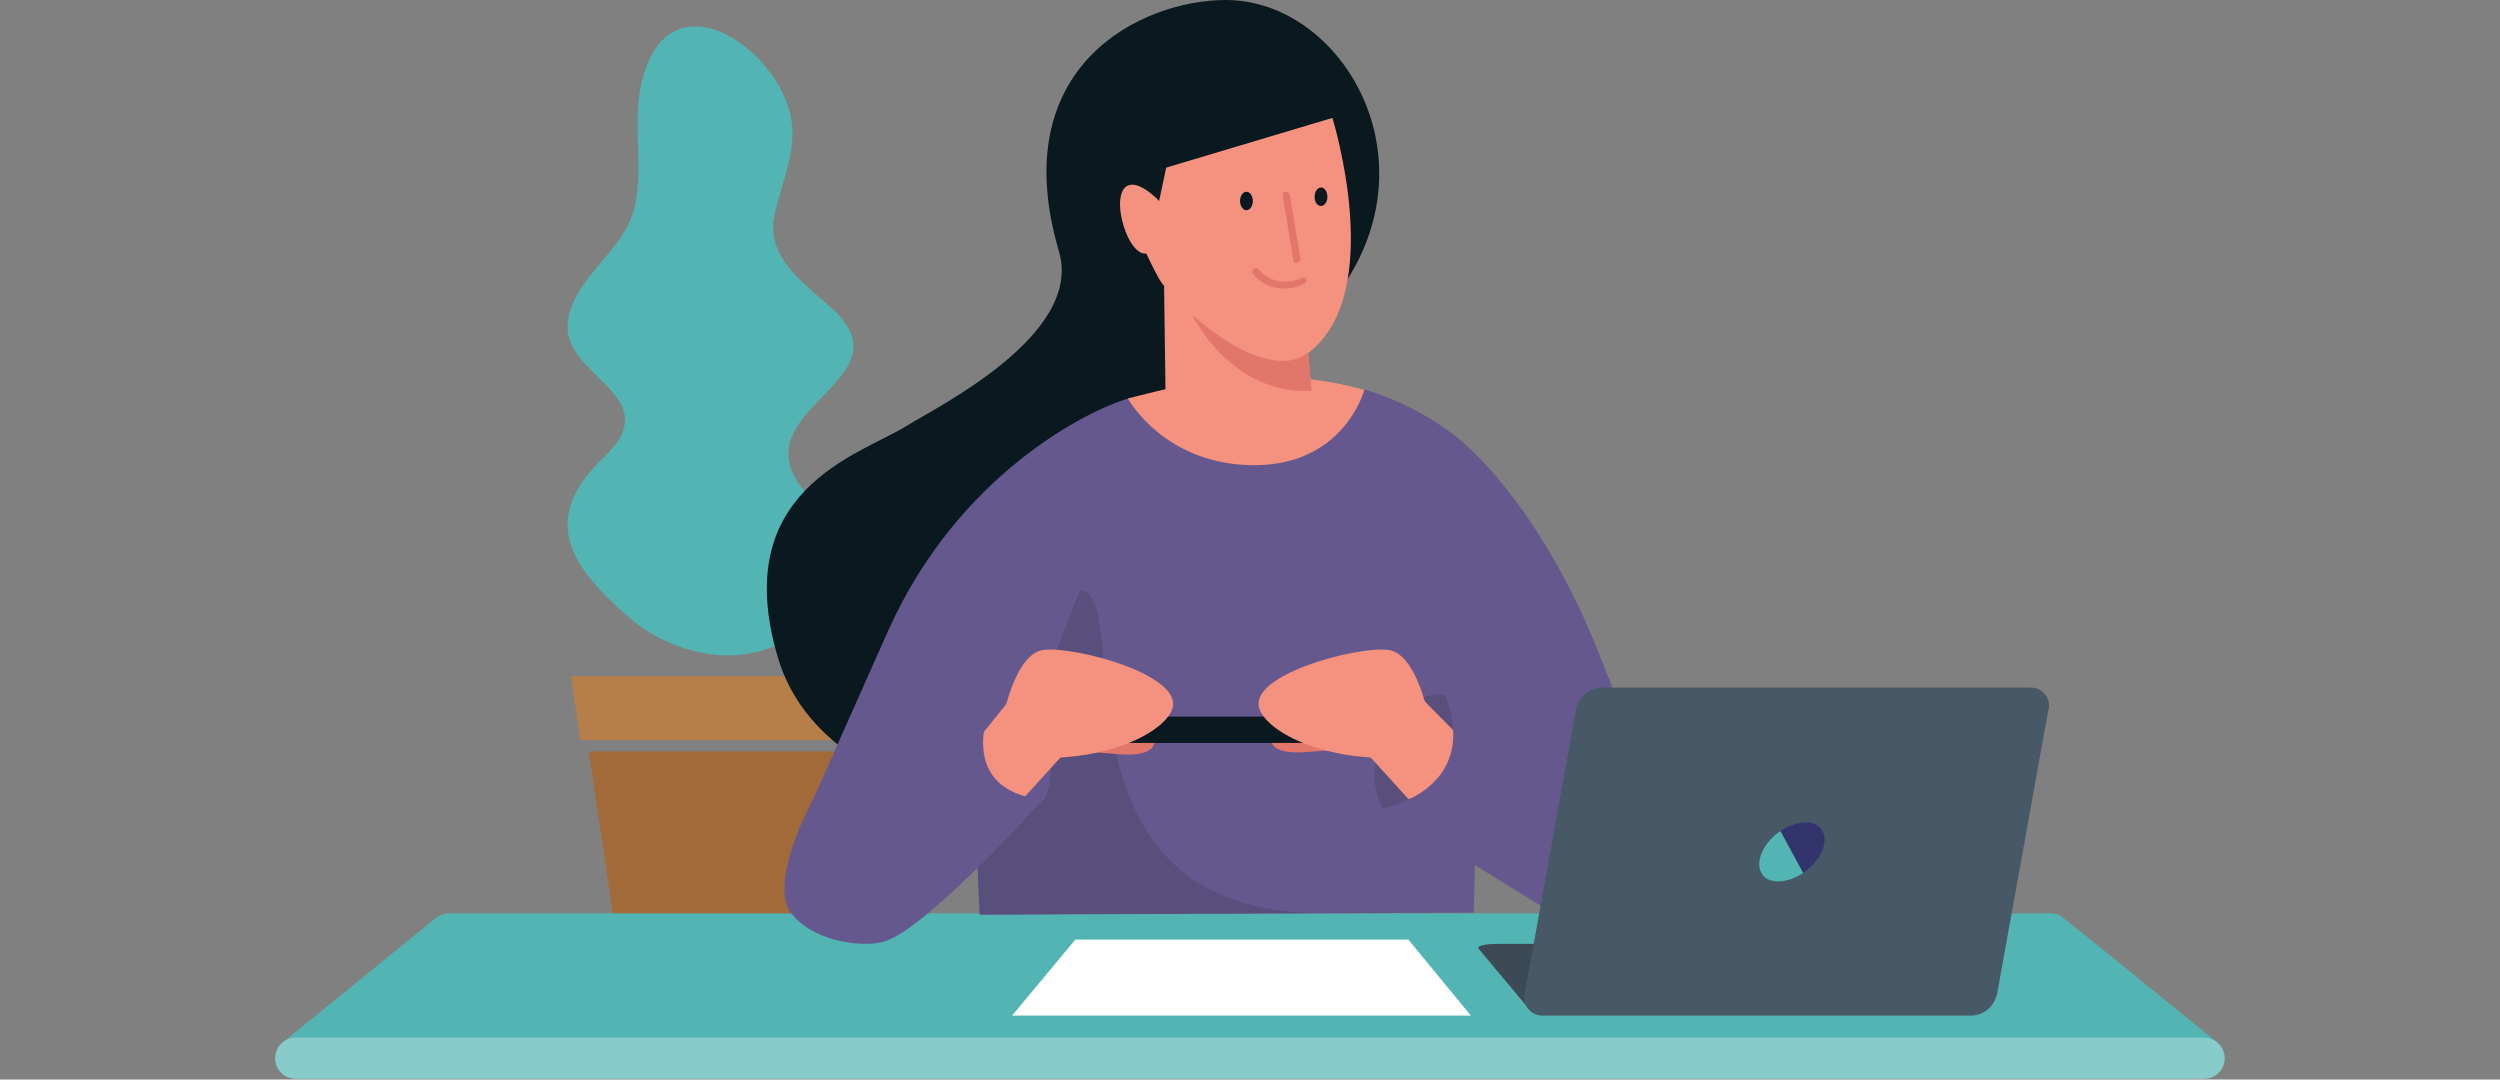 <?xml version="1.0" encoding="utf-8"?>
<!-- Generator: Adobe Illustrator 26.2.1, SVG Export Plug-In . SVG Version: 6.00 Build 0)  -->
<svg version="1.1" id="Layer_1" xmlns="http://www.w3.org/2000/svg" xmlns:xlink="http://www.w3.org/1999/xlink" x="0px" y="0px"
	 viewBox="0 0 352 152" style="enable-background:new 0 0 352 152;" xml:space="preserve">
<rect x="0" y="0" width="352" height="152" fill="#808080" stroke="none"/>
<style type="text/css">
	.st0{clip-path:url(#SVGID_00000078027560789010056610000012527831570374487200_);}
	.st1{fill:#53B4B4;}
	.st2{fill:#B67E48;}
	.st3{fill:#A36A39;}
	.st4{clip-path:url(#SVGID_00000078015371207349486090000007006250506373271472_);}
	.st5{fill:#87CBCB;}
	.st6{clip-path:url(#SVGID_00000024717607621575799670000011131541435192360375_);}
	.st7{fill:#09191F;}
	.st8{fill:#65588E;}
	.st9{clip-path:url(#SVGID_00000009575190038870282080000017470051054351168144_);}
	.st10{fill:#594F7C;}
	.st11{clip-path:url(#SVGID_00000145047837573342007870000016091890612691119000_);}
	.st12{fill:#FFFFFF;}
	.st13{fill:#F5917F;}
	.st14{fill:#E2766B;}
	.st15{fill:#3C4A55;}
	.st16{fill:#475866;}
	.st17{fill:#33346E;}
</style>
<g>
	<g id="Group_1171">
		<g>
			<defs>
				<rect id="SVGID_1_" x="38.7" width="274.2" height="152"/>
			</defs>
			<clipPath id="SVGID_00000108291731490185419830000009055142798446053778_">
				<use xlink:href="#SVGID_1_"  style="overflow:visible;"/>
			</clipPath>
			<g id="Group_1170" style="clip-path:url(#SVGID_00000108291731490185419830000009055142798446053778_);">
				<path id="Path_2190" class="st1" d="M117,43.3c-4.1-3.7-9.3-7.1-7.9-13.3c1.3-5.6,3.9-10.2,1.5-16c-2-4.9-7-9.6-11.7-10.2
					c-3.4-0.5-6.7,1.3-8.3,6.8c-1.8,6.1,0.1,12.3-1.2,18.4c-1.4,6.3-8.4,9.8-9.4,16c-1.4,8.1,14.4,10.5,5,19.4
					c-9.4,9-4.4,15.7,4,22.9c2.8,2.3,6.2,3.9,9.8,4.6c2.8,0.6,5.7,0.5,8.5-0.3c5.6-1.8,11.1-4.3,12.3-9.7c1.1-5.3-3-9-6.2-12.6
					C103.4,57.6,128.7,53.7,117,43.3"/>
				<path id="Path_2191" class="st2" d="M94.2,95.2h27l-1.3,9H81.7l-1.3-9H94.2z"/>
				<path id="Path_2192" class="st3" d="M118.6,105.8H82.9l3.8,25.6l0,0c0.3,1.1,1.3,1.9,2.4,1.8h0h0h23.4l0,0h0
					c1.2,0,2.2-0.8,2.4-2l0,0L118.6,105.8z"/>
				<path id="Path_2193" class="st1" d="M312.1,146.7c0,0-21.3-17.3-21.5-17.4c-0.5-0.5-1.2-0.7-1.9-0.7H63.2
					c-0.7,0-1.4,0.3-1.9,0.7c-0.1,0.1-21.4,17.4-21.4,17.4H312.1z"/>
			</g>
		</g>
	</g>
	<g id="Group_1173" transform="translate(0.038)">
		<g>
			<defs>
				<rect id="SVGID_00000057133183675095925430000016292219954338347430_" x="38.7" width="274.5" height="152"/>
			</defs>
			<clipPath id="SVGID_00000036221608117217170120000006181015334072474790_">
				<use xlink:href="#SVGID_00000057133183675095925430000016292219954338347430_"  style="overflow:visible;"/>
			</clipPath>
			<g id="Group_1172" style="clip-path:url(#SVGID_00000036221608117217170120000006181015334072474790_);">
				<path id="Path_2194" class="st5" d="M310.3,146.1H41.6c-1.6,0-2.9,1.3-2.9,2.9s1.3,2.9,2.9,2.9h268.7c1.6,0,2.9-1.3,2.9-2.9
					S311.9,146.1,310.3,146.1"/>
			</g>
		</g>
	</g>
	<g id="Group_1175">
		<g>
			<defs>
				<rect id="SVGID_00000152956468480107028150000010394667275534805437_" x="38.7" width="274.2" height="152"/>
			</defs>
			<clipPath id="SVGID_00000096029917393268987490000017341563356719229328_">
				<use xlink:href="#SVGID_00000152956468480107028150000010394667275534805437_"  style="overflow:visible;"/>
			</clipPath>
			<g id="Group_1174" style="clip-path:url(#SVGID_00000096029917393268987490000017341563356719229328_);">
				<path id="Path_2195" class="st7" d="M155.2,115.7c0,0-38.8,0.3-45.7-23.2s11.4-28.4,18.1-32.5c4.1-2.6,25-12.8,21.5-24.6
					C141.4,9.2,160.8,0,172.6,0c20.7,0,36.8,36.2-2.1,55.4C137.8,71.6,155.2,115.7,155.2,115.7"/>
				<path id="Path_2196" class="st8" d="M235.3,118.2c0,0-5.7-15-10.4-26.8C215.7,68.8,204.4,61,204.4,61c-3.6-2.7-7.8-4.8-12.1-6.1
					l-33.4,1.2c-5.9,1.7-24,10.8-33.8,32.6c-8,18-11,24.7-11,24.7l22.9-7.1l1,22.5l69.5-0.3l0.4-17.2l3.7-0.1l3.1-1.9l-0.9-2.1
					L235.3,118.2z"/>
			</g>
		</g>
	</g>
	<g id="Group_1177" transform="translate(78.327 57.042)">
		<g>
			<defs>
				<path id="SVGID_00000004531406220533676260000018326841363242472849_" d="M80.5-1c-5.9,1.7-24,10.8-33.8,32.6
					c-8,18-11,24.7-11,24.7l22.9-7.1l1,22.5l69.5-0.3l0.4-17.2l3.7-0.1l3.1-1.9l-0.9-2.1l21.5,11c0,0-5.7-15-10.4-26.8
					C137.4,11.7,126,4,126,4c-3.6-2.7-7.8-4.8-12.1-6.1L80.5-1z"/>
			</defs>
			<clipPath id="SVGID_00000040572055556700188890000016830606209867886738_">
				<use xlink:href="#SVGID_00000004531406220533676260000018326841363242472849_"  style="overflow:visible;"/>
			</clipPath>
			<g id="Group_1176" style="clip-path:url(#SVGID_00000040572055556700188890000016830606209867886738_);">
				<path id="Path_2197" class="st10" d="M73.7,26.1c8.1,0-6,46.1,34.9,45.4s-53.4,2.4-53.4,2.4L73.7,26.1z"/>
			</g>
		</g>
	</g>
	<g id="Group_1179">
		<g>
			<defs>
				<rect id="SVGID_00000025403422182406029850000004341472196202097797_" x="38.7" width="274.2" height="152"/>
			</defs>
			<clipPath id="SVGID_00000132066180844442991120000010293791841453483431_">
				<use xlink:href="#SVGID_00000025403422182406029850000004341472196202097797_"  style="overflow:visible;"/>
			</clipPath>
			<g id="Group_1178" style="clip-path:url(#SVGID_00000132066180844442991120000010293791841453483431_);">
				<path id="Path_2199" class="st12" d="M207.1,143h-64.6l8.9-10.7h46.9L207.1,143z"/>
				<path id="Path_2200" class="st13" d="M184.5,53.4l-0.3-3.7c11.1-8.4,3.4-33.1,3.4-33.1l-23.4,7l-1,4.7c0,0-2-2.2-3.7-2.3
					c-3.7-0.1-1,10.1,1.9,9.7c2.1,4.5,2.5,4.5,2.5,4.5l0.2,14.6c-1.8,0.4-3.6,0.9-5.3,1.3c0,0,5.1,9.4,17.8,9.4s15.5-10.6,15.5-10.6
					C189.6,54.2,187.1,53.7,184.5,53.4"/>
				<path id="Path_2201" class="st14" d="M184.2,49.6l0.5,5.4c0,0-10.1,1.5-16.9-10.7C179.7,54.6,184.2,49.6,184.2,49.6"/>
				<path id="Path_2202" class="st7" d="M185.1,27.7c0-0.7,0.4-1.3,0.9-1.3c0.5,0,0.9,0.6,0.9,1.3c0,0.7-0.4,1.3-0.9,1.3
					S185.1,28.5,185.1,27.7"/>
				<path id="Path_2203" class="st7" d="M174.6,28.3c0-0.7,0.4-1.3,0.9-1.3s0.9,0.6,0.9,1.3s-0.4,1.3-0.9,1.3S174.6,29,174.6,28.3"
					/>
				<path id="Path_2204" class="st14" d="M182.6,37L182.6,37c-0.3,0-0.5-0.1-0.5-0.4c0,0,0,0,0,0l-1.5-9.1c-0.1-0.2,0.1-0.5,0.3-0.5
					c0,0,0.1,0,0.1,0c0.3,0,0.5,0.1,0.6,0.4l1.5,9C183.1,36.7,182.9,36.9,182.6,37"/>
				<path id="Path_2205" class="st14" d="M180.2,40.6c-1.5-0.1-2.9-0.9-3.8-2.1c-0.1-0.2-0.1-0.5,0.2-0.7c0.2-0.1,0.4-0.1,0.6,0.1
					c1.5,1.8,4,2.3,6.1,1.2c0.2-0.1,0.5,0,0.6,0.2c0.1,0.2,0,0.5-0.2,0.6C182.6,40.5,181.4,40.7,180.2,40.6"/>
				<path id="Path_2206" class="st14" d="M179,103.8c0,0-0.8,2.5,4.8,2.1c5.6-0.4,11.1-1,11.1-1l-1.7-6L179,103.8z"/>
				<path id="Path_2207" class="st14" d="M162.5,104.1c0,0,0.8,2.5-4.8,2.1c-5.6-0.4-11.1-1-11.1-1l1.7-6L162.5,104.1z"/>
				<path id="Rectangle_929" class="st7" d="M149.5,100.9h35.3c0.6,0,1.2,0.5,1.2,1.2c0,0,0,0,0,0v1.3c0,0.6-0.5,1.2-1.2,1.2l0,0
					h-35.3c-0.6,0-1.2-0.5-1.2-1.2c0,0,0,0,0,0v-1.3C148.3,101.4,148.8,100.9,149.5,100.9C149.5,100.9,149.5,100.9,149.5,100.9z"/>
				<path id="Path_2208" class="st15" d="M269.8,142.9h-50.7c-1.7,0-3.4-0.3-3.7-0.7l-7.2-8.6c-0.3-0.4,0.8-0.7,2.6-0.7h50.7
					c1.7,0,3.4,0.3,3.7,0.7l7.2,8.6C272.7,142.6,271.5,142.9,269.8,142.9"/>
				<path id="Path_2209" class="st10" d="M195.2,103.2c4-6.7,8.3-5.3,8.3-5.3s3.6,6.6,1,11.5c-2.7,4.9-9.8,4.4-9.8,4.4
					S191.7,109.1,195.2,103.2"/>
				<path id="Path_2210" class="st13" d="M191.3,104.8l7,7.7c0,0,9.6-0.4,7-9c-5.8-5.8-6.9-7.1-6.9-7.1L191.3,104.8z"/>
				<path id="Path_2211" class="st8" d="M194.7,113.8c0,0,13.9-2.4,8.8-15.9c23,10.8,29.3,14.7,29.3,14.7s6.6,11.7,2.7,15.9
					c-3.8,4.3-11.5,3.4-14.4,1.6C218.8,128.7,194.7,113.8,194.7,113.8"/>
				<path id="Path_2212" class="st13" d="M177.3,99.7c0.9,3.1,8.4,7.4,19.5,7c11.1-0.4,4.8-3.5,4.8-3.5S200,92,195.4,91.5
					C190.9,91,175.9,95,177.3,99.7"/>
				<path id="Path_2213" class="st8" d="M146.5,103.6c-3.4-5.7-7-4.5-7-4.5s-3.1,5.6-0.8,9.7c2.2,4.2,8.3,3.8,8.3,3.8
					C148.4,109.7,148.3,106.3,146.5,103.6"/>
				<path id="Path_2214" class="st13" d="M151,104.8l-7,7.7c0,0-8.2-0.7-5.6-9.3l5.5-6.8L151,104.8z"/>
				<path id="Path_2215" class="st8" d="M146.9,112.5c0,0-12.1,0-7.4-13.5c-21.3,10.8-24.9,13.3-24.9,13.3s-6.7,12.1-3.1,16.4
					c3.5,4.3,10.9,4.7,13.2,3.8C130.9,130.4,146.9,112.5,146.9,112.5"/>
				<path id="Path_2216" class="st13" d="M165.1,99.7c-0.9,3.1-8.4,7.4-19.5,7c-11.1-0.4-4.8-3.5-4.8-3.5s1.6-11.2,6.2-11.7
					C151.5,91,166.4,95,165.1,99.7"/>
				<path id="Path_2217" class="st16" d="M214.7,139.8l7.2-39.9c0.4-1.8,1.9-3.1,3.7-3.1h60.3c1.4,0,2.6,1.1,2.6,2.5
					c0,0.2,0,0.5-0.1,0.7l-7.2,39.9c-0.4,1.8-1.9,3.1-3.7,3.1h-60.3c-1.4,0-2.6-1.1-2.6-2.5C214.6,140.3,214.6,140.1,214.7,139.8"/>
				<path id="Path_2218" class="st1" d="M253.9,122.9c-2.4,1.6-5.1,1.6-5.9,0c-0.9-1.6,0.3-4.3,2.7-5.9"/>
				<path id="Path_2219" class="st17" d="M250.7,117c2.4-1.6,5-1.6,5.9,0c0.9,1.6-0.3,4.3-2.7,5.9"/>
			</g>
		</g>
	</g>
</g>
</svg>
